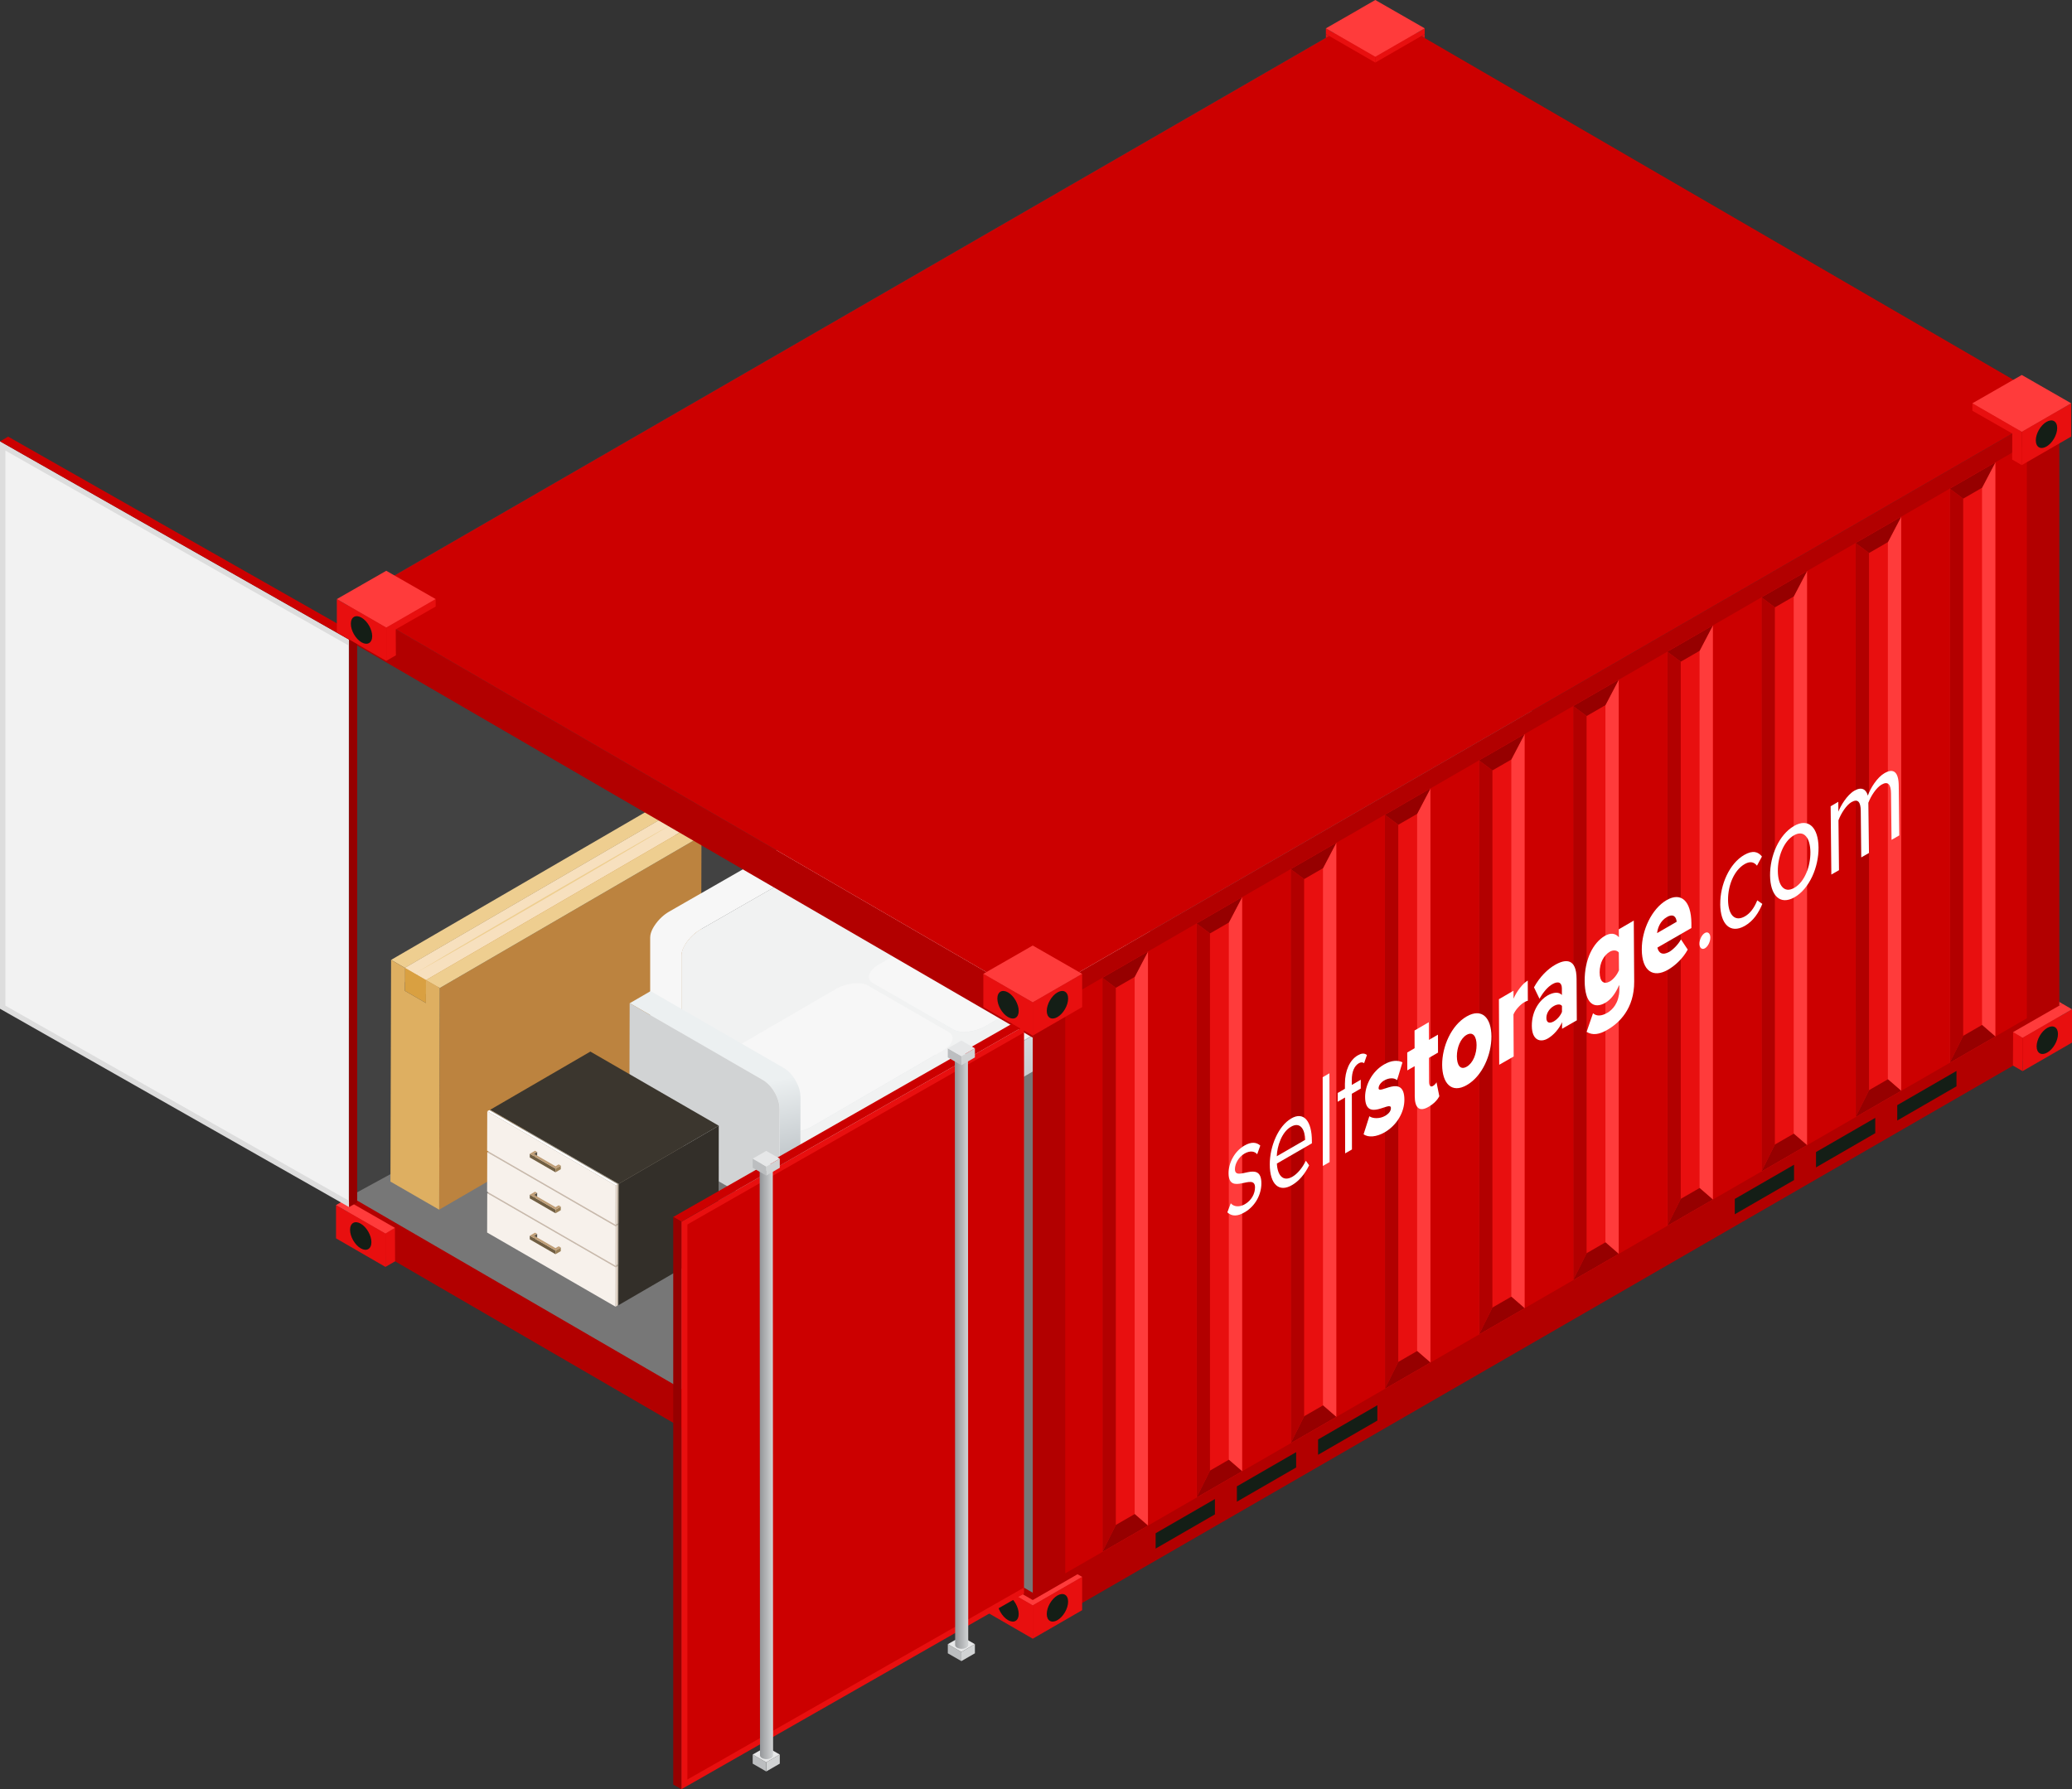 <?xml version="1.0" encoding="UTF-8"?>
<svg id="Layer_2" data-name="Layer 2" xmlns="http://www.w3.org/2000/svg" xmlns:xlink="http://www.w3.org/1999/xlink" viewBox="0 0 712.12 615.06">
  <rect x="0" y="0" width="712.12" height="615.06" fill="#333333" stroke="none"/>
  <defs>
    <style>
      .cls-1 {
        fill: #bc833f;
      }

      .cls-2 {
        fill: #deaf61;
      }

      .cls-3 {
        fill-rule: evenodd;
      }

      .cls-3, .cls-4 {
        fill: #fff;
      }

      .cls-5 {
        fill: #d1d3d4;
      }

      .cls-6 {
        fill: #f7f1eb;
      }

      .cls-7 {
        fill: #777;
      }

      .cls-8 {
        fill: #493528;
      }

      .cls-9 {
        fill: url(#linear-gradient-2);
      }

      .cls-10 {
        fill: #f7e0be;
      }

      .cls-11 {
        fill: #bcbec0;
      }

      .cls-12 {
        fill: #ff3b3b;
      }

      .cls-13 {
        fill: url(#linear-gradient);
      }

      .cls-14 {
        fill: #b20000;
      }

      .cls-15 {
        isolation: isolate;
      }

      .cls-16 {
        fill: #9e9585;
      }

      .cls-17 {
        fill: #c00;
      }

      .cls-18 {
        fill: #f1f2f2;
      }

      .cls-19 {
        fill: #141e16;
      }

      .cls-20 {
        fill: #ddd;
      }

      .cls-21 {
        fill: #9a7f55;
      }

      .cls-22 {
        fill: #513b2d;
      }

      .cls-23 {
        fill: url(#New_Gradient_Swatch_copy_7);
      }

      .cls-24 {
        fill: url(#New_Gradient_Swatch_copy_7-4);
      }

      .cls-25 {
        fill: url(#New_Gradient_Swatch_copy_7-3);
      }

      .cls-26 {
        fill: url(#New_Gradient_Swatch_copy_7-2);
      }

      .cls-27 {
        fill: #eece90;
      }

      .cls-28 {
        fill: #e80f0f;
      }

      .cls-29 {
        fill: #d9a041;
      }

      .cls-30 {
        fill: #e0d3c7;
      }

      .cls-31 {
        fill: #565045;
      }

      .cls-32 {
        opacity: .5;
      }

      .cls-33 {
        fill: #332f29;
      }

      .cls-34 {
        fill: #f7f7f7;
      }

      .cls-35 {
        fill: #32251c;
      }

      .cls-36 {
        fill: #f2f2f2;
      }

      .cls-37 {
        fill: #424242;
      }

      .cls-38 {
        fill: #e6e7e8;
      }

      .cls-39 {
        fill: #bf9e77;
      }

      .cls-40 {
        fill: #c9b9ab;
      }

      .cls-41 {
        fill: #b57529;
      }

      .cls-42 {
        fill: #3b362e;
      }

      .cls-43 {
        fill: #705e42;
      }

      .cls-44 {
        fill: #960000;
      }
    </style>
    <linearGradient id="New_Gradient_Swatch_copy_7" data-name="New Gradient Swatch copy 7" x1="-2229.89" y1="286.79" x2="-2202.15" y2="339.82" gradientTransform="translate(2594.06)" gradientUnits="userSpaceOnUse">
      <stop offset="0" stop-color="#ecf0f1"/>
      <stop offset="1" stop-color="#bdc3c7"/>
    </linearGradient>
    <linearGradient id="New_Gradient_Swatch_copy_7-2" data-name="New Gradient Swatch copy 7" x1="-2286.14" y1="357.52" x2="-2262.18" y2="394.58" xlink:href="#New_Gradient_Swatch_copy_7"/>
    <linearGradient id="New_Gradient_Swatch_copy_7-3" data-name="New Gradient Swatch copy 7" x1="-2283.16" y1="355.59" x2="-2259.19" y2="392.65" xlink:href="#New_Gradient_Swatch_copy_7"/>
    <linearGradient id="New_Gradient_Swatch_copy_7-4" data-name="New Gradient Swatch copy 7" x1="-2345.21" y1="375.17" x2="-2338.99" y2="404.46" xlink:href="#New_Gradient_Swatch_copy_7"/>
    <linearGradient id="linear-gradient" x1="256.23" y1="465.01" x2="260.84" y2="465.01" gradientTransform="translate(588.99) rotate(-180) scale(1 -1)" gradientUnits="userSpaceOnUse">
      <stop offset="0" stop-color="#d1d3d4"/>
      <stop offset="1" stop-color="#939598"/>
    </linearGradient>
    <linearGradient id="linear-gradient-2" x1="323.3" y1="502.94" x2="327.9" y2="502.94" xlink:href="#linear-gradient"/>
  </defs>
  <g id="Design">
    <g>
      <g>
        <g>
          <g>
            <polygon class="cls-37" points="472.67 3.17 119.85 206.87 119.85 424.3 476.65 229.7 472.67 3.17"/>
            <polygon class="cls-37" points="461.51 16.15 131.02 206.96 131.02 404.31 465.48 222.6 461.51 16.15"/>
          </g>
          <polygon class="cls-7" points="476.65 216.85 119.86 411.45 354.94 547.95 707.76 344.25 476.65 216.85"/>
          <g>
            <g class="cls-15">
              <polygon class="cls-2" points="139.16 332.72 229.1 280.45 229.09 285.32 139.15 337.59 139.16 332.72"/>
              <polygon class="cls-27" points="134.41 329.97 224.36 277.7 229.1 280.45 139.16 332.72 134.41 329.97"/>
              <polygon class="cls-2" points="139.15 337.59 229.09 285.32 236.33 289.5 146.39 341.77 139.15 337.59"/>
              <polygon class="cls-41" points="146.4 336.9 236.35 284.63 236.33 289.5 146.39 341.77 146.4 336.9"/>
              <polygon class="cls-10" points="139.16 332.72 229.1 280.45 236.35 284.63 146.4 336.9 139.16 332.72"/>
              <polygon class="cls-29" points="146.4 336.9 146.39 344.8 139.15 340.62 139.16 332.72 146.4 336.9"/>
              <polygon class="cls-1" points="151.15 339.64 241.09 287.37 240.88 363.57 150.93 415.84 151.15 339.64"/>
              <polygon class="cls-2" points="151.15 339.64 150.93 415.84 134.19 406.18 134.41 329.97 139.16 332.72 139.15 340.62 146.39 344.8 146.4 336.9 151.15 339.64"/>
              <polygon class="cls-27" points="146.4 336.9 236.35 284.63 241.09 287.37 151.15 339.64 146.4 336.9"/>
            </g>
            <polygon class="cls-27" points="142.54 334.67 153.72 328.03 164.93 321.44 187.39 308.32 209.9 295.3 221.18 288.83 232.49 282.4 221.31 289.04 210.1 295.64 187.64 308.76 165.13 321.77 153.85 328.25 142.54 334.67"/>
            <g class="cls-32">
              <path d="M227.3,353.59v4.84c.02,1.77-1.04,3.85-2.42,4.88v2.17c.97-.43,1.74-.3,1.94.33l-4.63,2.67c.2-.86.96-1.88,1.93-2.56v-2.17c-1.38.56-2.45-.3-2.46-2.06v-4.84s5.64-3.27,5.64-3.27Z"/>
              <polygon points="235.75 359.16 235.76 360.66 228.26 364.99 228.26 363.49 235.75 359.16"/>
              <polygon points="230.14 351.95 231.71 354.4 230.77 354.94 230.79 360.7 229.54 361.42 229.52 355.66 228.59 356.2 230.14 351.95"/>
              <polygon points="233.81 349.84 235.38 352.29 234.44 352.82 234.46 358.58 233.21 359.31 233.19 353.55 232.26 354.08 233.81 349.84"/>
            </g>
          </g>
          <g>
            <g>
              <g class="cls-15">
                <polygon class="cls-8" points="381.53 350.96 385.63 348.58 385.6 360.11 381.49 362.5 381.53 350.96"/>
                <polygon class="cls-22" points="377.4 348.58 381.5 346.19 385.63 348.58 381.53 350.96 377.4 348.58"/>
                <polygon class="cls-35" points="381.53 350.96 381.49 362.5 377.36 360.11 377.4 348.58 381.53 350.96"/>
              </g>
              <g class="cls-15">
                <polygon class="cls-8" points="278.19 410.73 282.3 408.34 282.27 419.88 278.16 422.26 278.19 410.73"/>
                <polygon class="cls-22" points="274.06 408.34 278.17 405.96 282.3 408.34 278.19 410.73 274.06 408.34"/>
                <polygon class="cls-35" points="278.19 410.73 278.16 422.26 274.03 419.88 274.06 408.34 278.19 410.73"/>
              </g>
            </g>
            <g class="cls-15">
              <path class="cls-23" d="M395.29,307.28c0-.09,0-.18-.01-.28,0-.04,0-.08-.01-.13,0-.02,0-.04,0-.05,0-.03,0-.06,0-.1,0-.09-.02-.19-.03-.28-.01-.1-.03-.19-.04-.29,0,0,0,0,0,0,0,0,0-.01,0-.01-.01-.09-.03-.18-.05-.27-.02-.1-.04-.2-.06-.3,0-.04-.02-.07-.03-.11,0-.02,0-.04-.01-.06,0-.04-.02-.09-.03-.13-.03-.1-.05-.2-.08-.3-.02-.07-.04-.15-.07-.22,0-.01,0-.03-.01-.04,0-.01,0-.03-.01-.04-.03-.1-.06-.2-.09-.3-.03-.1-.07-.19-.1-.29,0-.02-.01-.04-.02-.06,0-.01-.01-.03-.02-.04-.02-.06-.04-.12-.07-.18-.04-.09-.07-.19-.11-.28-.03-.07-.06-.13-.09-.2,0-.01,0-.02-.01-.03,0-.01-.01-.03-.02-.04-.04-.09-.08-.18-.13-.28-.05-.1-.1-.2-.15-.3,0-.02-.02-.03-.02-.05-.01-.02-.02-.04-.03-.06-.04-.08-.08-.16-.12-.24-.05-.1-.11-.2-.16-.29-.03-.05-.06-.1-.09-.15-.01-.02-.02-.04-.03-.06-.05-.09-.11-.17-.16-.25-.08-.12-.15-.25-.23-.37-.01-.02-.02-.04-.04-.06-.11-.17-.23-.33-.35-.5,0,0,0-.01-.02-.02h0c-.08-.11-.17-.23-.26-.34-.07-.09-.14-.18-.21-.26,0,0,0,0,0,0h0c-.07-.09-.15-.18-.22-.26-.07-.08-.15-.17-.22-.25-.01-.01-.02-.03-.04-.04-.01-.01-.03-.03-.04-.04-.05-.06-.11-.11-.16-.17-.08-.08-.16-.16-.24-.24-.02-.02-.05-.05-.07-.07-.02-.02-.04-.04-.06-.05-.04-.04-.08-.08-.12-.11-.08-.08-.17-.15-.25-.22-.04-.03-.08-.06-.11-.09-.02-.02-.04-.03-.06-.05-.03-.02-.06-.05-.09-.07-.08-.07-.17-.13-.25-.19-.06-.05-.12-.09-.18-.13-.01,0-.02-.02-.03-.02-.01,0-.02-.02-.03-.02-.08-.06-.16-.11-.24-.16-.08-.05-.16-.1-.24-.15-.02-.01-.04-.02-.06-.03l-45.8-26.44-7.15,4.15,45.8,26.44c.19.11.39.23.57.36.01,0,.02.02.03.02.18.12.35.25.52.39.02.02.04.03.06.05.17.14.33.28.49.43.02.02.04.03.06.05.16.15.32.31.48.48.01.01.03.03.04.04.17.18.33.36.49.55h0c.16.2.32.4.47.6,0,0,0,.01.02.02.13.18.26.37.39.56.08.12.15.24.23.37.06.1.13.21.19.31.03.05.06.1.08.15.1.18.2.35.29.53,0,.02.02.04.03.06.11.22.22.44.31.67,0,.01,0,.02.01.03.09.22.18.44.27.66,0,.01.01.03.02.04.08.23.16.46.23.68,0,.01,0,.03.01.04.07.22.12.44.18.66,0,.02,0,.04.01.06.05.23.1.45.13.68h0c.04.24.06.46.08.69,0,.02,0,.04,0,.06.02.22.03.44.03.66l-.1,36.92,7.15-4.15.1-36.92c0-.09,0-.17,0-.26Z"/>
              <path class="cls-5" d="M382.43,301.79c3.17,1.83,5.73,6.27,5.72,9.9l-.1,36.92-51.54-29.76.12-43.51,45.8,26.44Z"/>
            </g>
            <g class="cls-15">
              <path class="cls-34" d="M346.25,259.07c.11-.05.22-.1.33-.14.19-.08.37-.14.55-.21.1-.03.2-.07.29-.09.32-.09.63-.17.93-.21.04,0,.08,0,.12-.01.21-.03.41-.04.6-.04.11,0,.21,0,.31.02.09,0,.19.01.28.02.14.02.26.05.39.09.04.01.09.02.13.03.17.06.32.12.47.21l-10.76-6.17s-.04-.02-.05-.03c-.12-.07-.26-.12-.39-.17,0,0-.01,0-.02,0-.04-.01-.09-.02-.13-.03-.11-.03-.22-.06-.33-.08-.02,0-.04,0-.05,0-.09-.01-.18-.02-.28-.02-.09,0-.17-.02-.26-.02-.02,0-.04,0-.06,0-.19,0-.39.02-.6.04-.04,0-.07,0-.11,0h0c-.3.05-.61.12-.93.22-.04.01-.07.01-.11.03-.06.02-.12.05-.19.07-.18.06-.36.13-.55.2-.11.04-.22.09-.33.14-.2.09-.4.19-.6.3-.08.04-.15.07-.23.11-.06.03-.12.07-.18.1l-104.47,59.92c-.45.26-.9.55-1.32.86h0c-.43.31-.84.65-1.23,1.01h0c-.23.21-.46.43-.68.66-.06.07-.13.13-.19.2-.16.17-.31.34-.46.51-.04.04-.08.08-.11.13-.02.03-.04.05-.06.08-.22.27-.44.54-.63.81,0,.01-.02.03-.03.04-.04.06-.07.11-.11.17-.11.15-.21.31-.31.46-.02.03-.04.06-.07.1-.04.07-.08.13-.12.2-.06.1-.12.21-.18.31-.02.04-.05.07-.07.11-.04.08-.08.16-.12.23-.04.08-.08.15-.12.23-.01.03-.03.06-.04.08-.06.12-.1.24-.15.35-.02.04-.04.09-.06.13,0,0,0,.02-.01.03-.07.17-.13.33-.18.49,0,.01,0,.02-.01.03-.02.06-.03.11-.05.16-.03.1-.06.21-.09.31,0,.02,0,.05-.01.07-.02.1-.04.2-.06.3-.01.07-.03.14-.04.21,0,.02,0,.04,0,.06-.03.22-.05.43-.05.63v62.4c0,1.09.43,1.86,1.16,2.28l10.76,6.17h0s0,0,0,0c-.36-.21-.65-.51-.85-.89-.2-.38-.31-.85-.31-1.39v-62.4c0-.21.02-.42.05-.63.01-.09.03-.18.05-.27.02-.1.03-.19.06-.29.03-.13.07-.26.11-.38.02-.05.03-.11.05-.16.06-.18.13-.37.2-.55.02-.04.04-.09.06-.13.06-.14.13-.29.2-.44.04-.08.08-.15.12-.23.06-.11.12-.23.18-.35.06-.1.12-.21.18-.31.06-.1.12-.2.18-.3.1-.15.2-.31.31-.46.05-.07.09-.14.14-.21.2-.27.41-.54.63-.81.06-.07.12-.14.17-.2.15-.17.3-.34.46-.51.06-.07.13-.13.19-.2.22-.22.44-.45.68-.66h0c.39-.36.8-.7,1.23-1.01h0c.43-.31.87-.6,1.32-.86l104.47-59.92c.14-.08.27-.14.41-.21.2-.11.41-.21.61-.3Z"/>
              <path class="cls-18" d="M351.8,261.01c0-2.87-2.94-3.51-6.57-1.43l-104.47,59.92c-3.63,2.08-6.57,6.09-6.57,8.96v62.4c0,2.87,2.94,3.51,6.57,1.43l104.47-59.92c3.63-2.08,6.57-6.09,6.57-8.96v-62.4Z"/>
            </g>
            <g class="cls-15">
              <path class="cls-26" d="M386.93,335.62s-.03.09-.04.13c-.03.13-.07.25-.12.38-.03.08-.08.17-.12.25-.05.09-.09.19-.14.28-.1.17-.21.33-.34.5-.02.03-.04.07-.07.1-.19.23-.41.47-.65.7-.07.07-.15.14-.23.21-.14.13-.29.25-.45.37-.09.07-.19.15-.29.22-.18.13-.37.25-.56.38-.13.08-.25.17-.39.25l-104.12,60.51c-.45.26-.92.5-1.41.71h0c-.49.21-.98.4-1.49.56h0c-.3.1-.61.18-.91.26-.09.02-.18.04-.27.06-.22.05-.45.1-.67.14-.09.02-.18.03-.26.05-.34.06-.68.11-1.02.14-.08,0-.17.01-.25.02-.19.02-.37.03-.55.04-.12,0-.23,0-.35,0-.12,0-.24,0-.36,0-.13,0-.26,0-.39-.01-.09,0-.17,0-.26-.01-.16-.01-.32-.03-.47-.05-.05,0-.1,0-.14-.02-.2-.03-.39-.06-.58-.1-.05-.01-.11-.03-.16-.04-.13-.03-.26-.06-.39-.1-.1-.03-.19-.06-.28-.1-.09-.03-.18-.06-.26-.1-.2-.08-.39-.17-.57-.27l-27.69-15.99c-.95-.55-1.4-1.3-1.4-2.14l-.04,12.4c0,.84.45,1.6,1.4,2.14l27.69,15.99c.18.1.37.19.57.27.02,0,.03.02.05.02.07.03.14.05.21.07.09.03.19.07.28.1.02,0,.05.02.07.02.1.03.21.05.32.08.05.01.11.03.16.04.01,0,.02,0,.04,0,.17.03.34.06.52.09,0,0,.02,0,.03,0,.05,0,.09,0,.14.02.13.02.25.03.38.04.03,0,.06,0,.09,0,.09,0,.17,0,.26.01.09,0,.17.01.26.01.04,0,.09,0,.13,0,.12,0,.24,0,.36,0,.08,0,.15,0,.23,0,.04,0,.08,0,.12,0,.18,0,.37-.02.55-.04.07,0,.13,0,.2-.01.02,0,.03,0,.05,0,.34-.03.68-.08,1.02-.14.03,0,.07,0,.1-.01.06-.01.11-.03.17-.04.22-.04.44-.09.66-.14.09-.02.18-.04.27-.07.3-.08.61-.16.91-.26h0s0,0,0,0c1.01-.32,2-.75,2.9-1.28l104.12-60.51c.06-.03.12-.07.18-.11.08-.05.14-.1.21-.14.19-.12.38-.25.56-.37.1-.07.19-.14.29-.22.16-.12.31-.25.45-.37.05-.04.11-.08.15-.13.03-.03.05-.06.08-.08.24-.23.46-.46.65-.7,0,0,0,0,0,0,.03-.03.04-.06.06-.09.12-.17.24-.33.34-.5,0-.02.02-.03.03-.05.04-.08.07-.16.11-.23.04-.08.09-.17.12-.25,0-.02.02-.03.02-.05.04-.11.07-.22.1-.33.01-.04.03-.09.04-.13,0,0,0-.01,0-.02.03-.14.05-.29.05-.43,0-.02,0-.04,0-.06l.04-12.4c0,.17-.02.34-.06.51Z"/>
              <path class="cls-25" d="M385.59,332.97c2.49,1.44,1.57,4.3-2.05,6.4l-104.12,60.51c-3.61,2.1-8.56,2.64-11.05,1.21l-27.69-15.99c-2.49-1.44-1.57-4.3,2.05-6.4l104.12-60.51c3.62-2.1,8.56-2.64,11.05-1.21l27.69,15.99Z"/>
            </g>
            <g class="cls-15">
              <path class="cls-18" d="M386.95,322.93s-.03.09-.04.13c-.03.12-.07.25-.12.38-.03.08-.08.17-.12.25-.05.09-.09.19-.14.28-.1.17-.21.33-.34.5-.02.03-.04.06-.07.09-.19.23-.41.47-.65.7-.07.07-.15.14-.23.21-.14.13-.29.25-.45.37-.09.07-.19.14-.29.22-.18.13-.37.25-.56.38-.13.08-.25.17-.39.25l-44.8,26.03c-.9.52-1.89.95-2.9,1.28h0c-.3.1-.6.18-.91.26-.09.02-.18.04-.27.07-.22.05-.44.1-.67.14-.09.02-.18.03-.27.05-.34.06-.68.11-1.02.14-.09,0-.17.01-.26.02-.18.02-.37.03-.55.04-.11,0-.23,0-.34,0-.12,0-.24,0-.36,0-.13,0-.26,0-.39-.01-.09,0-.17,0-.26-.01-.16-.01-.32-.03-.47-.05-.05,0-.1,0-.15-.02-.2-.03-.39-.06-.58-.1-.05-.01-.1-.03-.16-.04-.13-.03-.26-.06-.39-.1-.1-.03-.19-.06-.28-.09-.09-.03-.18-.06-.26-.1-.2-.08-.39-.17-.57-.27l-27.7-15.99c-.94-.54-1.4-1.3-1.39-2.14l-.04,12.4c0,.84.45,1.59,1.39,2.14l27.7,15.99c.18.1.37.19.57.27.02,0,.03.02.05.02.07.03.14.05.21.07.09.03.19.07.28.1.02,0,.04.02.07.02.1.03.21.05.32.08.05.01.1.03.16.04.01,0,.02,0,.03,0,.17.03.34.06.52.09,0,0,.02,0,.03,0,.05,0,.1.01.15.02.12.01.25.03.37.04.03,0,.06,0,.09,0,.09,0,.17,0,.26.01.09,0,.17.01.26.01.04,0,.09,0,.13,0,.12,0,.24,0,.36,0,.08,0,.15,0,.23,0,.04,0,.08,0,.12,0,.18,0,.36-.02.55-.04.07,0,.13,0,.2-.01.02,0,.04,0,.05,0,.34-.03.68-.08,1.02-.14.03,0,.06,0,.09-.01.06,0,.11-.03.17-.04.22-.04.45-.09.67-.14.09-.02.18-.04.27-.06,1.32-.34,2.64-.85,3.81-1.54l44.8-26.03c.06-.04.12-.07.18-.11.08-.05.14-.09.21-.14.2-.12.39-.25.56-.38.1-.07.19-.14.29-.22.16-.12.31-.25.45-.37.05-.04.11-.08.15-.13.03-.03.05-.06.08-.08.24-.23.46-.46.65-.7,0,0,0,0,0,0,.02-.03.04-.06.06-.09.13-.17.24-.33.34-.5,0-.02.02-.03.03-.05.04-.08.07-.16.11-.23.04-.08.09-.17.12-.25,0-.02.02-.03.02-.05.04-.11.07-.22.09-.33.01-.04.03-.09.04-.13,0,0,0-.01,0-.02.03-.14.05-.29.05-.43,0-.02,0-.04,0-.06l.04-12.4c0,.17-.02.34-.06.51Z"/>
              <path class="cls-34" d="M385.61,320.29c2.48,1.43,1.56,4.3-2.06,6.4l-44.8,26.03c-3.61,2.1-8.56,2.64-11.04,1.21l-27.7-15.99c-2.48-1.43-1.56-4.3,2.05-6.4l44.8-26.03c3.62-2.1,8.56-2.64,11.04-1.21l27.7,15.99Z"/>
            </g>
            <g class="cls-15">
              <path class="cls-18" d="M327.35,357.41s-.03.09-.04.13c-.03.12-.07.25-.12.38-.03.08-.08.17-.12.25-.05.09-.09.19-.14.28-.1.17-.21.33-.33.5-.02.03-.04.07-.07.1-.19.23-.41.47-.65.7-.07.07-.15.14-.23.21-.14.13-.29.25-.45.38-.09.07-.19.15-.29.22-.18.13-.37.25-.56.38-.13.08-.25.17-.39.25l-44.8,26.03c-.9.52-1.89.95-2.9,1.28-.3.1-.61.18-.91.26-.09.02-.18.04-.27.07-.22.05-.44.1-.67.14-.09.02-.18.03-.27.05-.34.06-.68.11-1.02.14-.08,0-.17.01-.25.02-.19.02-.37.03-.55.04-.11,0-.23,0-.34,0-.12,0-.24,0-.36,0-.13,0-.26,0-.39-.01-.09,0-.17,0-.26-.01-.16-.01-.32-.03-.47-.05-.05,0-.1,0-.15-.02-.2-.03-.39-.06-.58-.1-.05-.01-.1-.03-.16-.04-.13-.03-.26-.06-.39-.1-.1-.03-.19-.06-.28-.09-.09-.03-.18-.06-.26-.1-.2-.08-.39-.17-.57-.27l-27.7-15.99c-.94-.54-1.4-1.3-1.39-2.14l-.04,12.4c0,.84.45,1.59,1.39,2.14l27.7,15.99c.18.1.37.19.57.27.02,0,.03.02.05.02.07.03.14.05.21.07.09.03.18.07.28.09.02,0,.05.02.07.02.1.03.21.05.32.08.05.01.1.03.15.04.01,0,.02,0,.03,0,.17.03.34.06.52.09,0,0,.02,0,.03,0,.05,0,.1.01.15.02.12.01.25.03.37.04.03,0,.06,0,.09,0,.09,0,.17,0,.26.01.09,0,.17.01.26.01.04,0,.09,0,.13,0,.12,0,.24,0,.36,0,.08,0,.15,0,.23,0,.04,0,.08,0,.12,0,.18,0,.36-.02.55-.04.07,0,.14,0,.2-.01.02,0,.04,0,.05,0,.34-.03.68-.08,1.02-.14.03,0,.06,0,.1-.01.06-.01.11-.03.17-.04.22-.04.44-.09.67-.14.09-.02.18-.04.27-.07.3-.08.61-.16.91-.26h0c1.01-.32,2-.75,2.9-1.28l44.8-26.03c.06-.04.12-.07.18-.11.08-.05.14-.09.21-.14.2-.12.39-.25.56-.38.1-.07.19-.15.29-.22.16-.12.31-.25.45-.37.05-.04.11-.08.15-.13.03-.03.05-.05.08-.08.24-.23.46-.46.65-.7,0,0,0,0,0,0,.03-.03.04-.06.06-.09.12-.17.24-.33.33-.5,0-.02.02-.03.03-.05.04-.08.07-.15.11-.23.04-.08.09-.17.12-.25,0-.02.02-.03.02-.05.04-.11.07-.22.1-.33.01-.04.03-.08.04-.13,0,0,0-.01,0-.02.03-.14.05-.29.05-.43,0-.02,0-.04,0-.06l.03-12.4c0,.17-.02.34-.06.51Z"/>
              <path class="cls-34" d="M326.01,354.77c2.48,1.43,1.57,4.29-2.06,6.4l-44.8,26.03c-3.62,2.1-8.56,2.64-11.04,1.21l-27.7-15.99c-2.48-1.43-1.56-4.3,2.06-6.4l44.8-26.03c3.62-2.1,8.56-2.64,11.04-1.21l27.7,15.99Z"/>
            </g>
            <g class="cls-15">
              <path class="cls-24" d="M275.07,376.81c0-.09,0-.19-.01-.28,0-.04,0-.08,0-.13,0-.02,0-.04,0-.05,0-.03,0-.07,0-.1,0-.09-.02-.19-.03-.28-.01-.1-.03-.19-.04-.29h0s0-.02,0-.02c-.02-.09-.03-.18-.05-.28-.02-.1-.04-.2-.06-.3,0-.03-.02-.07-.02-.11,0-.02,0-.04-.01-.06-.01-.04-.02-.09-.03-.13-.03-.1-.05-.2-.08-.3-.02-.07-.04-.15-.07-.22,0-.01,0-.03-.01-.04,0-.01,0-.03-.01-.04-.03-.1-.06-.2-.1-.3-.03-.1-.07-.2-.1-.29,0-.02-.01-.04-.02-.05,0-.01-.01-.03-.02-.04-.02-.06-.05-.12-.07-.18-.04-.09-.07-.19-.11-.28-.03-.07-.06-.14-.09-.2,0-.01,0-.02-.01-.03,0-.01-.01-.03-.02-.04-.04-.09-.08-.19-.13-.28-.05-.1-.1-.2-.15-.3,0-.02-.02-.03-.02-.05,0-.02-.02-.04-.03-.06-.04-.08-.08-.16-.13-.24-.05-.1-.11-.2-.17-.3-.03-.05-.06-.1-.08-.15-.01-.02-.02-.04-.03-.06-.05-.09-.11-.17-.16-.25-.08-.12-.15-.25-.23-.37-.01-.02-.02-.04-.04-.06-.12-.18-.24-.35-.36-.52-.08-.11-.17-.23-.26-.34-.07-.09-.14-.18-.21-.26,0,0,0,0,0,0,0,0,0,0,0,0-.07-.09-.15-.18-.22-.26-.07-.08-.15-.17-.22-.25-.01-.01-.02-.03-.04-.04-.01-.01-.03-.03-.04-.04-.05-.06-.1-.11-.16-.17-.08-.08-.16-.16-.24-.24-.02-.02-.05-.05-.07-.07-.02-.02-.04-.04-.06-.06-.04-.04-.08-.07-.12-.11-.08-.08-.17-.15-.26-.22-.04-.03-.08-.06-.11-.09-.02-.02-.04-.03-.06-.05-.03-.02-.06-.05-.08-.07-.08-.07-.17-.13-.25-.19-.06-.04-.12-.09-.18-.13-.01,0-.02-.02-.04-.03-.01,0-.02-.01-.03-.02-.08-.06-.16-.11-.24-.16-.08-.05-.16-.1-.24-.15-.02-.01-.04-.02-.06-.03l-45.78-26.43-7.15,4.15,45.78,26.43c.19.11.39.23.58.37.01,0,.02.02.04.03.18.12.35.25.52.39.02.02.04.03.06.05.17.14.33.28.49.43.02.02.04.04.06.06.16.15.32.31.48.48.01.01.03.03.04.04.17.18.33.36.49.55h0c.16.2.32.4.47.61h0s0,0,0,0c.14.19.27.38.4.57.08.12.15.24.23.37.06.1.13.21.19.32.03.05.06.1.08.15.1.18.2.36.29.54,0,.02.02.04.03.06.11.22.22.44.31.67,0,.01,0,.02.02.03.1.22.18.44.27.66,0,.02.01.03.02.05.08.23.16.46.23.68,0,.01,0,.03.01.04.07.22.12.44.18.66,0,.02,0,.04.01.06.05.23.1.45.13.68,0,0,0,0,0,0,.04.23.06.46.08.68,0,.02,0,.04,0,.06.02.22.03.45.03.66l-.1,36.89,7.15-4.15.1-36.89c0-.09,0-.17,0-.26Z"/>
              <path class="cls-5" d="M262.19,371.28c3.18,1.84,5.75,6.28,5.74,9.94l-.1,36.89-51.54-29.76.12-43.51,45.78,26.43Z"/>
            </g>
          </g>
          <g>
            <g>
              <g class="cls-15">
                <polygon class="cls-16" points="168.46 409.65 202.9 389.64 247.03 415.12 212.6 435.14 168.46 409.65"/>
                <polygon class="cls-16" points="212.6 435.14 212.56 448.68 168.42 423.19 168.46 409.65 212.6 435.14"/>
              </g>
              <g class="cls-15">
                <polygon class="cls-30" points="211.6 435.64 212.29 435.24 212.25 448.79 211.56 449.19 211.6 435.64"/>
                <polygon class="cls-40" points="167.46 410.16 168.15 409.76 212.29 435.24 211.6 435.64 167.46 410.16"/>
                <polygon class="cls-6" points="211.6 435.64 211.56 449.19 167.42 423.7 167.46 410.16 211.6 435.64"/>
              </g>
              <g class="cls-15">
                <polygon class="cls-31" points="184.62 424.16 184.61 425.41 183.53 426.04 183.53 424.79 184.62 424.16"/>
                <polygon class="cls-43" points="190.93 429.89 190.92 431.15 182.08 426.04 182.08 424.79 190.93 429.89"/>
                <polygon class="cls-21" points="192.74 428.84 192.73 430.1 190.92 431.15 190.93 429.89 192.74 428.84"/>
                <polygon class="cls-39" points="192.74 428.84 190.93 429.89 182.08 424.79 183.89 423.74 184.62 424.16 183.53 424.79 190.92 429.05 192.01 428.42 192.74 428.84"/>
              </g>
            </g>
            <g>
              <g class="cls-15">
                <polygon class="cls-11" points="212.6 421.06 247.03 401.05 247 414.59 212.56 434.6 212.6 421.06"/>
                <polygon class="cls-16" points="168.46 395.58 202.9 375.56 247.03 401.05 212.6 421.06 168.46 395.58"/>
                <polygon class="cls-16" points="212.6 421.06 212.56 434.6 168.42 409.12 168.46 395.58 212.6 421.06"/>
              </g>
              <g class="cls-15">
                <polygon class="cls-30" points="211.6 421.57 212.29 421.17 212.25 434.71 211.56 435.11 211.6 421.57"/>
                <polygon class="cls-40" points="167.46 396.08 168.15 395.68 212.29 421.17 211.6 421.57 167.46 396.08"/>
                <polygon class="cls-6" points="211.6 421.57 211.56 435.11 167.42 409.63 167.46 396.08 211.6 421.57"/>
              </g>
              <g class="cls-15">
                <polygon class="cls-31" points="184.62 410.08 184.61 411.33 183.53 411.96 183.53 410.71 184.62 410.08"/>
                <polygon class="cls-43" points="190.93 415.82 190.92 417.07 182.08 411.96 182.08 410.71 190.93 415.82"/>
                <polygon class="cls-21" points="192.74 414.77 192.73 416.02 190.92 417.07 190.93 415.82 192.74 414.77"/>
                <polygon class="cls-39" points="192.74 414.77 190.93 415.82 182.08 410.71 183.89 409.66 184.62 410.08 183.53 410.71 190.92 414.98 192.01 414.35 192.74 414.77"/>
              </g>
            </g>
            <g>
              <g class="cls-15">
                <polygon class="cls-33" points="212.56 447.49 212.6 406.98 247.03 386.97 247.01 415.14 247.03 415.12 247 428.66 212.56 448.68 212.56 447.49 212.56 447.49"/>
                <polygon class="cls-42" points="168.46 381.5 202.9 361.49 247.03 386.97 212.6 406.98 168.46 381.5"/>
                <polygon class="cls-16" points="212.6 406.98 212.56 420.53 168.42 395.04 168.46 381.5 212.6 406.98"/>
              </g>
              <g class="cls-15">
                <polygon class="cls-30" points="211.6 407.49 212.29 407.09 212.25 420.63 211.56 421.03 211.6 407.49"/>
                <polygon class="cls-4" points="167.46 382.01 168.15 381.61 212.29 407.09 211.6 407.49 167.46 382.01"/>
                <polygon class="cls-6" points="211.6 407.49 211.56 421.03 167.42 395.55 167.46 382.01 211.6 407.49"/>
              </g>
              <g class="cls-15">
                <polygon class="cls-31" points="184.62 396 184.61 397.26 183.53 397.89 183.53 396.63 184.62 396"/>
                <polygon class="cls-43" points="190.93 401.74 190.92 402.99 182.08 397.89 182.08 396.63 190.93 401.74"/>
                <polygon class="cls-21" points="192.74 400.69 192.73 401.94 190.92 402.99 190.93 401.74 192.74 400.69"/>
                <polygon class="cls-39" points="192.74 400.69 190.93 401.74 182.08 396.63 183.89 395.58 184.62 396 183.53 396.63 190.92 400.9 192.01 400.27 192.74 400.69"/>
              </g>
            </g>
          </g>
        </g>
        <polygon class="cls-14" points="354.94 356.71 119.85 220.2 119.85 206.91 354.94 343.41 354.94 356.71"/>
        <polygon class="cls-14" points="354.94 560.85 119.85 424.34 119.85 411.02 354.94 547.52 354.94 560.85"/>
        <g>
          <polygon class="cls-14" points="707.76 139.71 354.94 343.41 354.94 560.85 707.76 357.15 707.76 139.71"/>
          <polygon class="cls-17" points="696.6 152.69 366.11 343.5 366.11 540.86 696.6 350.05 696.6 152.69"/>
          <polygon class="cls-19" points="417.55 520.58 397.18 532.34 397.18 527.07 417.55 515.31 417.55 520.58"/>
          <polygon class="cls-19" points="445.47 504.46 425.1 516.22 425.1 510.95 445.47 499.19 445.47 504.46"/>
          <polygon class="cls-19" points="473.38 488.34 453.01 500.1 453.01 494.83 473.38 483.07 473.38 488.34"/>
          <polygon class="cls-19" points="616.59 405.66 596.22 417.42 596.22 412.15 616.59 400.39 616.59 405.66"/>
          <polygon class="cls-19" points="644.5 389.54 624.14 401.3 624.14 396.03 644.5 384.28 644.5 389.54"/>
          <polygon class="cls-19" points="672.42 373.43 652.06 385.19 652.06 379.91 672.42 368.15 672.42 373.43"/>
          <g>
            <polygon class="cls-28" points="394.54 524.44 378.89 533.47 378.89 336.12 394.54 327.09 394.54 524.44"/>
            <polygon class="cls-12" points="389.97 520.48 394.54 524.44 394.54 327.09 389.97 335.83 389.97 520.48"/>
            <polygon class="cls-14" points="383.49 524.22 378.92 533.46 378.89 336.12 383.49 339.57 383.49 524.22"/>
            <polygon class="cls-44" points="394.54 327.09 389.97 335.83 383.49 339.57 378.89 336.12 394.54 327.09"/>
            <polygon class="cls-44" points="394.54 524.44 389.97 520.48 383.49 524.22 378.89 533.47 394.54 524.44"/>
          </g>
          <g>
            <polygon class="cls-28" points="426.9 505.76 411.25 514.79 411.25 317.44 426.9 308.4 426.9 505.76"/>
            <polygon class="cls-12" points="422.33 501.8 426.9 505.76 426.9 308.4 422.33 317.14 422.33 501.8"/>
            <polygon class="cls-14" points="415.85 505.54 411.28 514.78 411.25 317.44 415.85 320.88 415.85 505.54"/>
            <polygon class="cls-44" points="426.9 308.4 422.33 317.14 415.85 320.88 411.25 317.44 426.9 308.4"/>
            <polygon class="cls-44" points="426.9 505.76 422.33 501.8 415.85 505.54 411.25 514.79 426.9 505.76"/>
          </g>
          <g>
            <polygon class="cls-28" points="459.26 487.07 443.61 496.11 443.61 298.76 459.26 289.72 459.26 487.07"/>
            <polygon class="cls-12" points="454.69 483.12 459.26 487.07 459.26 289.72 454.69 298.46 454.69 483.12"/>
            <polygon class="cls-14" points="448.21 486.86 443.64 496.09 443.61 298.76 448.21 302.2 448.21 486.86"/>
            <polygon class="cls-44" points="459.26 289.72 454.69 298.46 448.21 302.2 443.61 298.76 459.26 289.72"/>
            <polygon class="cls-44" points="459.26 487.07 454.69 483.12 448.21 486.86 443.61 496.11 459.26 487.07"/>
          </g>
          <g>
            <polygon class="cls-28" points="491.62 468.39 475.97 477.43 475.97 280.07 491.62 271.04 491.62 468.39"/>
            <polygon class="cls-12" points="487.05 464.43 491.62 468.39 491.62 271.04 487.05 279.78 487.05 464.43"/>
            <polygon class="cls-14" points="480.57 468.18 476 477.41 475.97 280.07 480.57 283.52 480.57 468.18"/>
            <polygon class="cls-44" points="491.62 271.04 487.05 279.78 480.57 283.52 475.97 280.07 491.62 271.04"/>
            <polygon class="cls-44" points="491.62 468.39 487.05 464.43 480.57 468.18 475.97 477.43 491.62 468.39"/>
          </g>
          <g>
            <polygon class="cls-28" points="523.98 449.71 508.33 458.74 508.33 261.39 523.98 252.36 523.98 449.71"/>
            <polygon class="cls-12" points="519.41 445.75 523.98 449.71 523.98 252.36 519.41 261.1 519.41 445.75"/>
            <polygon class="cls-14" points="512.92 449.49 508.36 458.73 508.33 261.39 512.93 264.84 512.92 449.49"/>
            <polygon class="cls-44" points="523.98 252.36 519.41 261.1 512.93 264.84 508.33 261.39 523.98 252.36"/>
            <polygon class="cls-44" points="523.98 449.71 519.41 445.75 512.92 449.49 508.33 458.74 523.98 449.71"/>
          </g>
          <g>
            <polygon class="cls-28" points="556.33 431.03 540.69 440.06 540.69 242.71 556.33 233.67 556.33 431.03"/>
            <polygon class="cls-12" points="551.76 427.07 556.33 431.03 556.33 233.67 551.76 242.41 551.76 427.07"/>
            <polygon class="cls-14" points="545.29 430.81 540.72 440.04 540.69 242.71 545.29 246.15 545.29 430.81"/>
            <polygon class="cls-44" points="556.33 233.67 551.76 242.41 545.29 246.15 540.69 242.71 556.33 233.67"/>
            <polygon class="cls-44" points="556.33 431.03 551.76 427.07 545.29 430.81 540.69 440.06 556.33 431.03"/>
          </g>
          <g>
            <polygon class="cls-28" points="588.69 412.35 573.05 421.38 573.05 224.03 588.69 214.99 588.69 412.35"/>
            <polygon class="cls-12" points="584.12 408.39 588.69 412.35 588.69 214.99 584.12 223.73 584.12 408.39"/>
            <polygon class="cls-14" points="577.65 412.13 573.07 421.36 573.05 224.03 577.65 227.47 577.65 412.13"/>
            <polygon class="cls-44" points="588.69 214.99 584.12 223.73 577.65 227.47 573.05 224.03 588.69 214.99"/>
            <polygon class="cls-44" points="588.69 412.35 584.12 408.39 577.65 412.13 573.05 421.38 588.69 412.35"/>
          </g>
          <g>
            <polygon class="cls-28" points="621.05 393.66 605.41 402.7 605.41 205.34 621.05 196.31 621.05 393.66"/>
            <polygon class="cls-12" points="616.48 389.71 621.05 393.66 621.05 196.31 616.48 205.05 616.48 389.71"/>
            <polygon class="cls-14" points="610 393.45 605.43 402.68 605.41 205.34 610 208.79 610 393.45"/>
            <polygon class="cls-44" points="621.05 196.31 616.48 205.05 610 208.79 605.41 205.34 621.05 196.31"/>
            <polygon class="cls-44" points="621.05 393.66 616.48 389.71 610 393.45 605.41 402.7 621.05 393.66"/>
          </g>
          <g>
            <polygon class="cls-28" points="653.41 374.98 637.76 384.01 637.76 186.66 653.41 177.63 653.41 374.98"/>
            <polygon class="cls-12" points="648.84 371.02 653.41 374.98 653.41 177.63 648.84 186.36 648.84 371.02"/>
            <polygon class="cls-14" points="642.36 374.76 637.79 384 637.76 186.66 642.36 190.11 642.36 374.76"/>
            <polygon class="cls-44" points="653.41 177.63 648.84 186.36 642.36 190.11 637.76 186.66 653.41 177.63"/>
            <polygon class="cls-44" points="653.41 374.98 648.84 371.02 642.36 374.76 637.76 384.01 653.41 374.98"/>
          </g>
          <g>
            <polygon class="cls-28" points="685.77 356.3 670.12 365.33 670.12 167.98 685.77 158.95 685.77 356.3"/>
            <polygon class="cls-12" points="681.2 352.34 685.77 356.3 685.77 158.95 681.2 167.68 681.2 352.34"/>
            <polygon class="cls-14" points="674.72 356.08 670.15 365.31 670.12 167.98 674.72 171.42 674.72 356.08"/>
            <polygon class="cls-44" points="685.77 158.95 681.2 167.68 674.72 171.42 670.12 167.98 685.77 158.95"/>
            <polygon class="cls-44" points="685.77 356.3 681.2 352.34 674.72 356.08 670.12 365.33 685.77 356.3"/>
          </g>
        </g>
        <g>
          <g>
            <g>
              <polygon class="cls-28" points="115.49 414.27 132.47 424.07 132.47 435.51 115.49 425.7 115.49 414.27"/>
              <path class="cls-19" d="M120.31,422.77c0-2.34,1.65-3.29,3.67-2.12,2.03,1.17,3.67,4.02,3.67,6.36s-1.65,3.29-3.67,2.12c-2.03-1.17-3.67-4.02-3.67-6.36Z"/>
            </g>
            <polygon class="cls-28" points="132.47 435.51 135.79 433.6 135.74 424.66 135.74 422.09 132.47 424.07 132.47 435.51"/>
            <polygon class="cls-12" points="118.76 412.36 115.49 414.27 132.48 424.06 135.74 422.09 118.76 412.36"/>
          </g>
          <polygon class="cls-12" points="118.76 412.36 119.85 411.71 119.85 412.99 118.76 412.36"/>
        </g>
        <g>
          <g>
            <polygon class="cls-28" points="337.96 542.07 354.94 551.88 354.94 563.32 337.96 553.51 337.96 542.07"/>
            <path class="cls-19" d="M342.78,550.58c0-2.34,1.65-3.29,3.67-2.12,2.03,1.17,3.67,4.02,3.67,6.36s-1.64,3.29-3.67,2.12c-2.03-1.17-3.67-4.02-3.67-6.36Z"/>
          </g>
          <g>
            <polygon class="cls-28" points="354.94 563.32 371.92 553.51 371.92 542.07 354.94 551.88 354.94 563.32"/>
            <path class="cls-19" d="M359.76,554.82c0,2.34,1.64,3.29,3.67,2.12,2.03-1.17,3.67-4.02,3.67-6.36s-1.65-3.29-3.67-2.12c-2.03,1.17-3.67,4.02-3.67,6.36Z"/>
          </g>
          <polygon class="cls-12" points="354.94 550.03 339.57 541.15 337.96 542.07 354.94 551.87 371.92 542.07 370.33 541.16 354.94 550.03"/>
        </g>
        <g>
          <polygon class="cls-20" points="0 346.77 0 151.68 119.96 219.85 119.97 414.94 0 346.77"/>
          <polygon class="cls-36" points="119.67 412.63 1.85 345.7 1.85 154.89 119.67 221.82 119.67 412.63"/>
          <polygon class="cls-17" points="122.77 218.26 2.8 150.1 0 151.72 119.96 219.87 122.77 218.26"/>
          <polygon class="cls-44" points="119.97 219.84 119.96 414.96 122.77 413.35 122.77 218.22 119.97 219.84"/>
        </g>
        <g>
          <polygon class="cls-28" points="234.18 615.06 234.18 419.97 351.93 352.78 351.93 547.87 234.18 615.06"/>
          <polygon class="cls-17" points="236.25 611.73 351.85 545.78 351.85 354.96 236.25 420.92 236.25 611.73"/>
          <polygon class="cls-17" points="231.38 418.35 349.13 351.17 351.93 352.79 234.18 419.97 231.38 418.35"/>
          <polygon class="cls-44" points="234.18 419.94 234.18 615.06 231.38 613.45 231.38 418.32 234.18 419.94"/>
          <g>
            <g>
              <g>
                <polygon class="cls-5" points="335.06 565.2 330.41 567.89 330.41 571.02 335.06 568.34 335.06 565.2"/>
                <polygon class="cls-11" points="330.41 571.02 325.75 568.34 325.75 565.2 330.41 567.89 330.41 571.02"/>
                <polygon class="cls-38" points="330.41 562.53 335.06 565.2 330.41 567.89 325.75 565.2 330.41 562.53"/>
              </g>
              <g>
                <path class="cls-13" d="M328.16,363.26l.11,202.23c0,.33.22.66.65.92.88.51,2.3.51,3.18,0,.44-.26.67-.59.67-.93l-.1-202.22c0,.34-.22.67-.66.93-.88.51-2.3.51-3.18,0-.44-.25-.65-.58-.66-.92Z"/>
                <path class="cls-38" d="M328.82,362.33c-.88.51-.89,1.33,0,1.84.88.51,2.3.51,3.18,0,.88-.51.89-1.33,0-1.84-.88-.51-2.3-.51-3.18,0Z"/>
              </g>
              <g>
                <polygon class="cls-5" points="335.06 360.37 330.41 363.06 330.41 366.19 335.06 363.5 335.06 360.37"/>
                <polygon class="cls-11" points="330.41 366.19 325.75 363.5 325.75 360.37 330.41 363.06 330.41 366.19"/>
                <polygon class="cls-38" points="330.41 357.7 335.06 360.37 330.41 363.05 325.75 360.37 330.41 357.7"/>
              </g>
            </g>
            <g>
              <g>
                <polygon class="cls-5" points="268 603.14 263.34 605.82 263.34 608.96 268 606.27 268 603.14"/>
                <polygon class="cls-11" points="263.34 608.96 258.69 606.27 258.69 603.14 263.34 605.82 263.34 608.96"/>
                <polygon class="cls-38" points="263.34 600.47 268 603.14 263.34 605.82 258.69 603.14 263.34 600.47"/>
              </g>
              <g>
                <path class="cls-9" d="M261.09,401.19l.11,202.22c0,.33.22.66.65.92.88.51,2.3.51,3.18,0,.44-.26.67-.59.67-.93l-.1-202.22c0,.33-.22.67-.66.93-.88.51-2.3.51-3.18,0-.44-.25-.65-.58-.66-.92Z"/>
                <path class="cls-38" d="M261.75,400.26c-.88.51-.89,1.33,0,1.84.88.51,2.3.51,3.18,0,.88-.51.89-1.33,0-1.84-.88-.51-2.3-.51-3.18,0Z"/>
              </g>
              <g>
                <polygon class="cls-5" points="268 398.3 263.34 400.99 263.34 404.12 268 401.44 268 398.3"/>
                <polygon class="cls-11" points="263.34 404.12 258.69 401.44 258.69 398.3 263.34 400.99 263.34 404.12"/>
                <polygon class="cls-38" points="263.34 395.63 268 398.3 263.34 400.99 258.69 398.3 263.34 395.63"/>
              </g>
            </g>
          </g>
        </g>
        <polygon class="cls-17" points="472.67 3.22 119.86 206.92 354.94 343.42 707.76 139.72 472.67 3.22"/>
        <g>
          <g>
            <polygon class="cls-28" points="337.96 334.77 354.94 344.57 354.94 356.01 337.96 346.2 337.96 334.77"/>
            <path class="cls-19" d="M342.78,343.27c0-2.34,1.65-3.29,3.67-2.12,2.03,1.17,3.67,4.02,3.67,6.36s-1.64,3.29-3.67,2.12c-2.03-1.17-3.67-4.02-3.67-6.36Z"/>
          </g>
          <g>
            <polygon class="cls-28" points="354.94 356.01 371.92 346.2 371.92 334.77 354.94 344.57 354.94 356.01"/>
            <path class="cls-19" d="M359.76,347.51c0,2.34,1.64,3.29,3.67,2.12,2.03-1.17,3.67-4.02,3.67-6.36s-1.65-3.29-3.67-2.12c-2.03,1.17-3.67,4.02-3.67,6.37Z"/>
          </g>
          <polygon class="cls-12" points="354.94 325.03 337.96 334.77 354.94 344.56 371.92 334.77 354.94 325.03"/>
        </g>
        <g>
          <g>
            <polygon class="cls-28" points="115.77 205.94 132.75 215.75 132.75 227.19 115.77 217.38 115.77 205.94"/>
            <path class="cls-19" d="M120.58,214.44c0-2.34,1.65-3.29,3.67-2.12,2.03,1.17,3.67,4.02,3.67,6.36s-1.65,3.29-3.67,2.12c-2.03-1.17-3.67-4.02-3.67-6.36Z"/>
          </g>
          <polygon class="cls-28" points="149.73 205.94 132.75 215.75 132.75 227.18 136.06 225.27 136.01 216.34 149.73 208.51 149.73 205.94"/>
          <polygon class="cls-12" points="132.75 196.21 115.77 205.94 132.75 215.74 149.73 205.94 132.75 196.21"/>
        </g>
        <g>
          <g>
            <polygon class="cls-28" points="711.84 138.64 694.86 148.45 694.86 159.88 711.84 150.08 711.84 138.64"/>
            <path class="cls-19" d="M707.03,147.14c0-2.34-1.65-3.29-3.68-2.12-2.03,1.17-3.67,4.02-3.67,6.36s1.64,3.29,3.67,2.12c2.03-1.17,3.68-4.02,3.68-6.36Z"/>
          </g>
          <polygon class="cls-28" points="677.88 138.64 677.88 141.2 691.6 149.03 691.55 157.97 694.86 159.88 694.86 148.45 677.88 138.64"/>
          <polygon class="cls-12" points="694.86 128.9 711.84 138.64 694.86 148.44 677.88 138.64 694.86 128.9"/>
        </g>
        <g>
          <g>
            <g>
              <polygon class="cls-28" points="712.12 346.96 695.13 356.77 695.13 368.21 712.12 358.4 712.12 346.96"/>
              <path class="cls-19" d="M707.3,355.46c0-2.34-1.64-3.29-3.67-2.12-2.03,1.17-3.67,4.02-3.67,6.36s1.64,3.29,3.67,2.12c2.03-1.17,3.67-4.02,3.67-6.36Z"/>
            </g>
            <polygon class="cls-28" points="695.13 368.2 691.82 366.3 691.87 357.36 691.87 354.79 695.13 356.77 695.13 368.2"/>
            <polygon class="cls-12" points="708.85 345.06 712.12 346.96 695.13 356.76 691.87 354.79 708.85 345.06"/>
          </g>
          <polygon class="cls-12" points="708.85 345.06 707.75 344.41 707.75 345.69 708.85 345.06"/>
        </g>
        <g>
          <g>
            <polygon class="cls-28" points="455.69 9.74 472.67 19.54 472.67 21.51 455.69 11.71 455.69 9.74"/>
            <polygon class="cls-28" points="472.67 21.51 489.66 11.71 489.66 9.74 472.67 19.54 472.67 21.51"/>
            <polygon class="cls-12" points="472.67 0 455.69 9.74 472.67 19.53 489.66 9.74 472.67 0"/>
          </g>
          <polygon class="cls-28" points="455.69 11.71 455.69 13.03 456.83 12.37 455.69 11.71"/>
          <polygon class="cls-28" points="489.66 11.71 489.66 13.03 488.51 12.37 489.66 11.71"/>
        </g>
      </g>
      <g>
        <path class="cls-4" d="M421.83,416.75l1.17-3.1c.98,1.13,2.83,1.47,4.84.32,2.24-1.28,3.49-3.59,3.49-5.79,0-5.31-9.08,3.2-9.08-4.91,0-3.43,1.92-7.42,5.43-9.46,2.54-1.48,4.28-1.08,5.46-.01l-1.06,2.99c-.87-1.07-2.47-1.34-4.4-.21s-3.25,3.41-3.25,5.32c0,4.73,9.09-3.63,9.09,4.91,0,3.68-1.97,7.75-5.76,9.93-2.42,1.44-4.42,1.46-5.93.02Z"/>
        <path class="cls-3" d="M443.69,384.55c-4.24,2.47-7.29,9.33-7.28,15.72,0,6.85,3.17,9.74,7.61,7.13,2.38-1.36,4.41-3.73,5.91-6.81l-1.12-1.58c-1.23,2.53-2.92,4.52-4.64,5.51-3.21,1.85-5.13-.51-5.32-4.54l12.03-6.95v-.85c-.01-6.65-2.71-10.31-7.19-7.65ZM438.81,397.47c.11-3.41,1.67-8.28,4.85-10.12,3.41-1.98,4.87,1.26,4.92,4.48l-9.76,5.64Z"/>
        <path class="cls-4" d="M454.64,400.81l-.05-30.51,2.32-1.35.05,30.53-2.32,1.33Z"/>
        <path class="cls-4" d="M462.31,396.41l-.04-19.13-2.52,1.46v-3.02s2.48-1.44,2.48-1.44v-1.71c-.01-4.56,1.69-8.18,4.37-9.75,1.21-.71,2.26-.92,3.2-.15l-.97,2.8c-.51-.33-1.09-.39-1.83.04-1.56.91-2.41,2.95-2.4,5.74v1.71s3.08-1.79,3.08-1.79v3.03s-3.07,1.79-3.07,1.79l.04,19.15-2.33,1.34v-.06Z"/>
        <path class="cls-4" d="M468.65,389.91l1.98-6.19c1.14.84,3.57.93,5.37-.11,1.45-.84,2.04-1.75,2.04-2.73,0-2.76-8.85,5.21-8.87-3.83,0-3.89,2.29-8.66,6.47-11.1,2.59-1.51,4.75-1.56,6.37-.77l-1.84,6.13c-.91-.8-2.68-.92-4.48.13-1.14.66-1.88,1.72-1.88,2.64,0,2.46,8.84-5.23,8.86,3.96.01,4.26-2.54,8.78-6.9,11.28-2.74,1.52-5.52,1.79-7.13.59Z"/>
        <path class="cls-4" d="M486.23,376.69l-.03-10.19-2.53,1.46-.02-6.15,2.53-1.47-.02-6.09,4.9-2.86.02,6.1,3.13-1.82.02,6.17-3.14,1.82.03,8.19c0,1.33.52,1.95,1.36,1.47.56-.32,1.07-.91,1.23-1.29l.97,4.82c-.59,1.15-1.82,2.55-3.65,3.6-3.13,1.85-4.8.56-4.81-3.76Z"/>
        <path class="cls-3" d="M504.03,349.44c-5.27,3.07-8.4,10.32-8.38,16.61.02,6.3,3.19,9.98,8.47,6.96,5.34-3.06,8.49-10.41,8.47-16.74-.03-6.33-3.23-9.93-8.56-6.83ZM504.05,355.75c2.16-1.25,3.42.52,3.43,3.47.01,3.02-1.18,6.2-3.39,7.47s-3.37-.55-3.38-3.56c-.01-2.95,1.22-6.15,3.34-7.38Z"/>
        <path class="cls-4" d="M515.26,366.04l-.1-22.55,5.01-2.92v2.73c1.06-2.42,3.08-5.17,4.9-6.23l.03,6.93c-.28.05-.73.25-1.26.55-1.3.75-3.04,2.58-3.68,4.18l.07,14.45-4.98,2.85Z"/>
        <path class="cls-3" d="M536.86,351.36v2.29s5.07-2.9,5.07-2.9l-.08-14.26c-.04-7.03-3.67-6.98-7.48-4.76-2.41,1.4-5.14,3.99-7.16,7.68l1.9,3.93c1.3-2.33,2.84-4.11,4.44-5.03,2.05-1.19,3.24-.53,3.25,1.46v2.28c-.98-1.13-2.87-1.03-4.95.17-2.41,1.39-5.41,4.95-5.38,10.43.03,5.08,3.01,5.77,5.46,4.36,2.05-1.17,3.96-3.39,4.94-5.65ZM536.83,345.79v2.05c-.52,1.36-1.7,2.63-2.81,3.27-1.31.75-2.54.64-2.55-1.17s1.21-3.34,2.52-4.09c1.1-.64,2.3-.8,2.83-.05Z"/>
        <path class="cls-3" d="M547.5,348.32l-2.2,6.39c2.04,1.26,4.36.94,7.14-.71,4.03-2.3,9.27-7.25,9.21-16.59l-.14-20.95-5.16,3,.02,2.71c-1.3-1.49-3.01-1.5-4.79-.46-4.01,2.33-7,8.02-6.95,15.53.05,7.69,3.17,9.74,7.1,7.48,1.83-1.05,3.44-3.04,4.75-6.1v1.77c.04,4.37-2.37,6.81-4.07,7.78-1.87,1.07-3.61,1.3-4.9.15ZM556.35,327.44l.04,6.13c-.62,1.6-1.98,3.15-3.06,3.78-2.03,1.17-3.53.26-3.55-3.09-.02-3.29,1.46-5.92,3.49-7.1,1.08-.63,2.45-.59,3.09.28Z"/>
        <path class="cls-3" d="M572.81,309.41c-5.12,2.98-8.6,10.34-8.55,17.01.05,7.45,3.94,9.85,8.98,6.96,2.49-1.43,5.18-3.93,6.81-6.95l-2.32-3.5c-.96,1.81-2.85,3.61-3.99,4.26-2.36,1.36-3.71.41-4.11-1.44l11.68-6.73v-1.66c-.07-7.84-3.66-10.76-8.5-7.94ZM569.52,320.77c.2-1.78,1.07-4.18,3.33-5.5,2.4-1.39,3.26.08,3.4,1.6l-6.73,3.89Z"/>
        <path class="cls-4" d="M584.08,324.42c-.01-1.43.83-3.11,1.85-3.69,1.02-.59,1.88.12,1.89,1.55s-.83,3.11-1.85,3.7-1.88-.12-1.89-1.55Z"/>
        <path class="cls-4" d="M591.23,310.84c-.06-6.85,3.23-14.03,8.19-16.92,3.05-1.77,4.87-1.09,6.13.52l-1.7,3.15c-1.14-1.45-2.56-1.52-4.28-.52-3.51,2.04-5.7,7.14-5.66,12.27.04,5.13,2.3,7.68,5.81,5.66,1.72-.99,3.13-2.76,4.23-5.5l1.74,1.23c-1.27,3.08-3.06,5.85-6.07,7.58-4.97,2.79-8.34-.61-8.4-7.47Z"/>
        <path class="cls-3" d="M616.54,283.97c-5.11,2.97-8.25,10.22-8.19,16.99.06,6.72,3.31,10.4,8.42,7.47s8.31-10.34,8.24-17.1c-.07-6.75-3.35-10.35-8.47-7.37ZM616.52,287.17c3.6-2.09,5.65,1.02,5.69,5.77.05,4.76-1.92,10.19-5.52,12.26s-5.63-.99-5.67-5.79c-.04-4.74,1.91-10.15,5.5-12.24Z"/>
        <path class="cls-4" d="M650.1,288.7l-.18-15.98c-.03-2.97-.98-4.32-3.25-3-1.77,1.03-3.65,3.83-4.52,6.22l.19,17.28-2.65,1.52-.17-15.99c-.03-2.97-.93-4.33-3.22-3-1.71,1-3.54,3.82-4.44,6.22l.18,17.16-2.63,1.51-.24-23.48,2.63-1.53.03,3.38c.73-1.94,2.94-5.72,5.49-7.2s4.07-.42,4.63,1.69c.95-2.68,3.22-6.26,5.7-7.7,3.15-1.83,4.87-.45,4.92,4.29l.19,17.09-2.67,1.53Z"/>
      </g>
    </g>
  </g>
</svg>